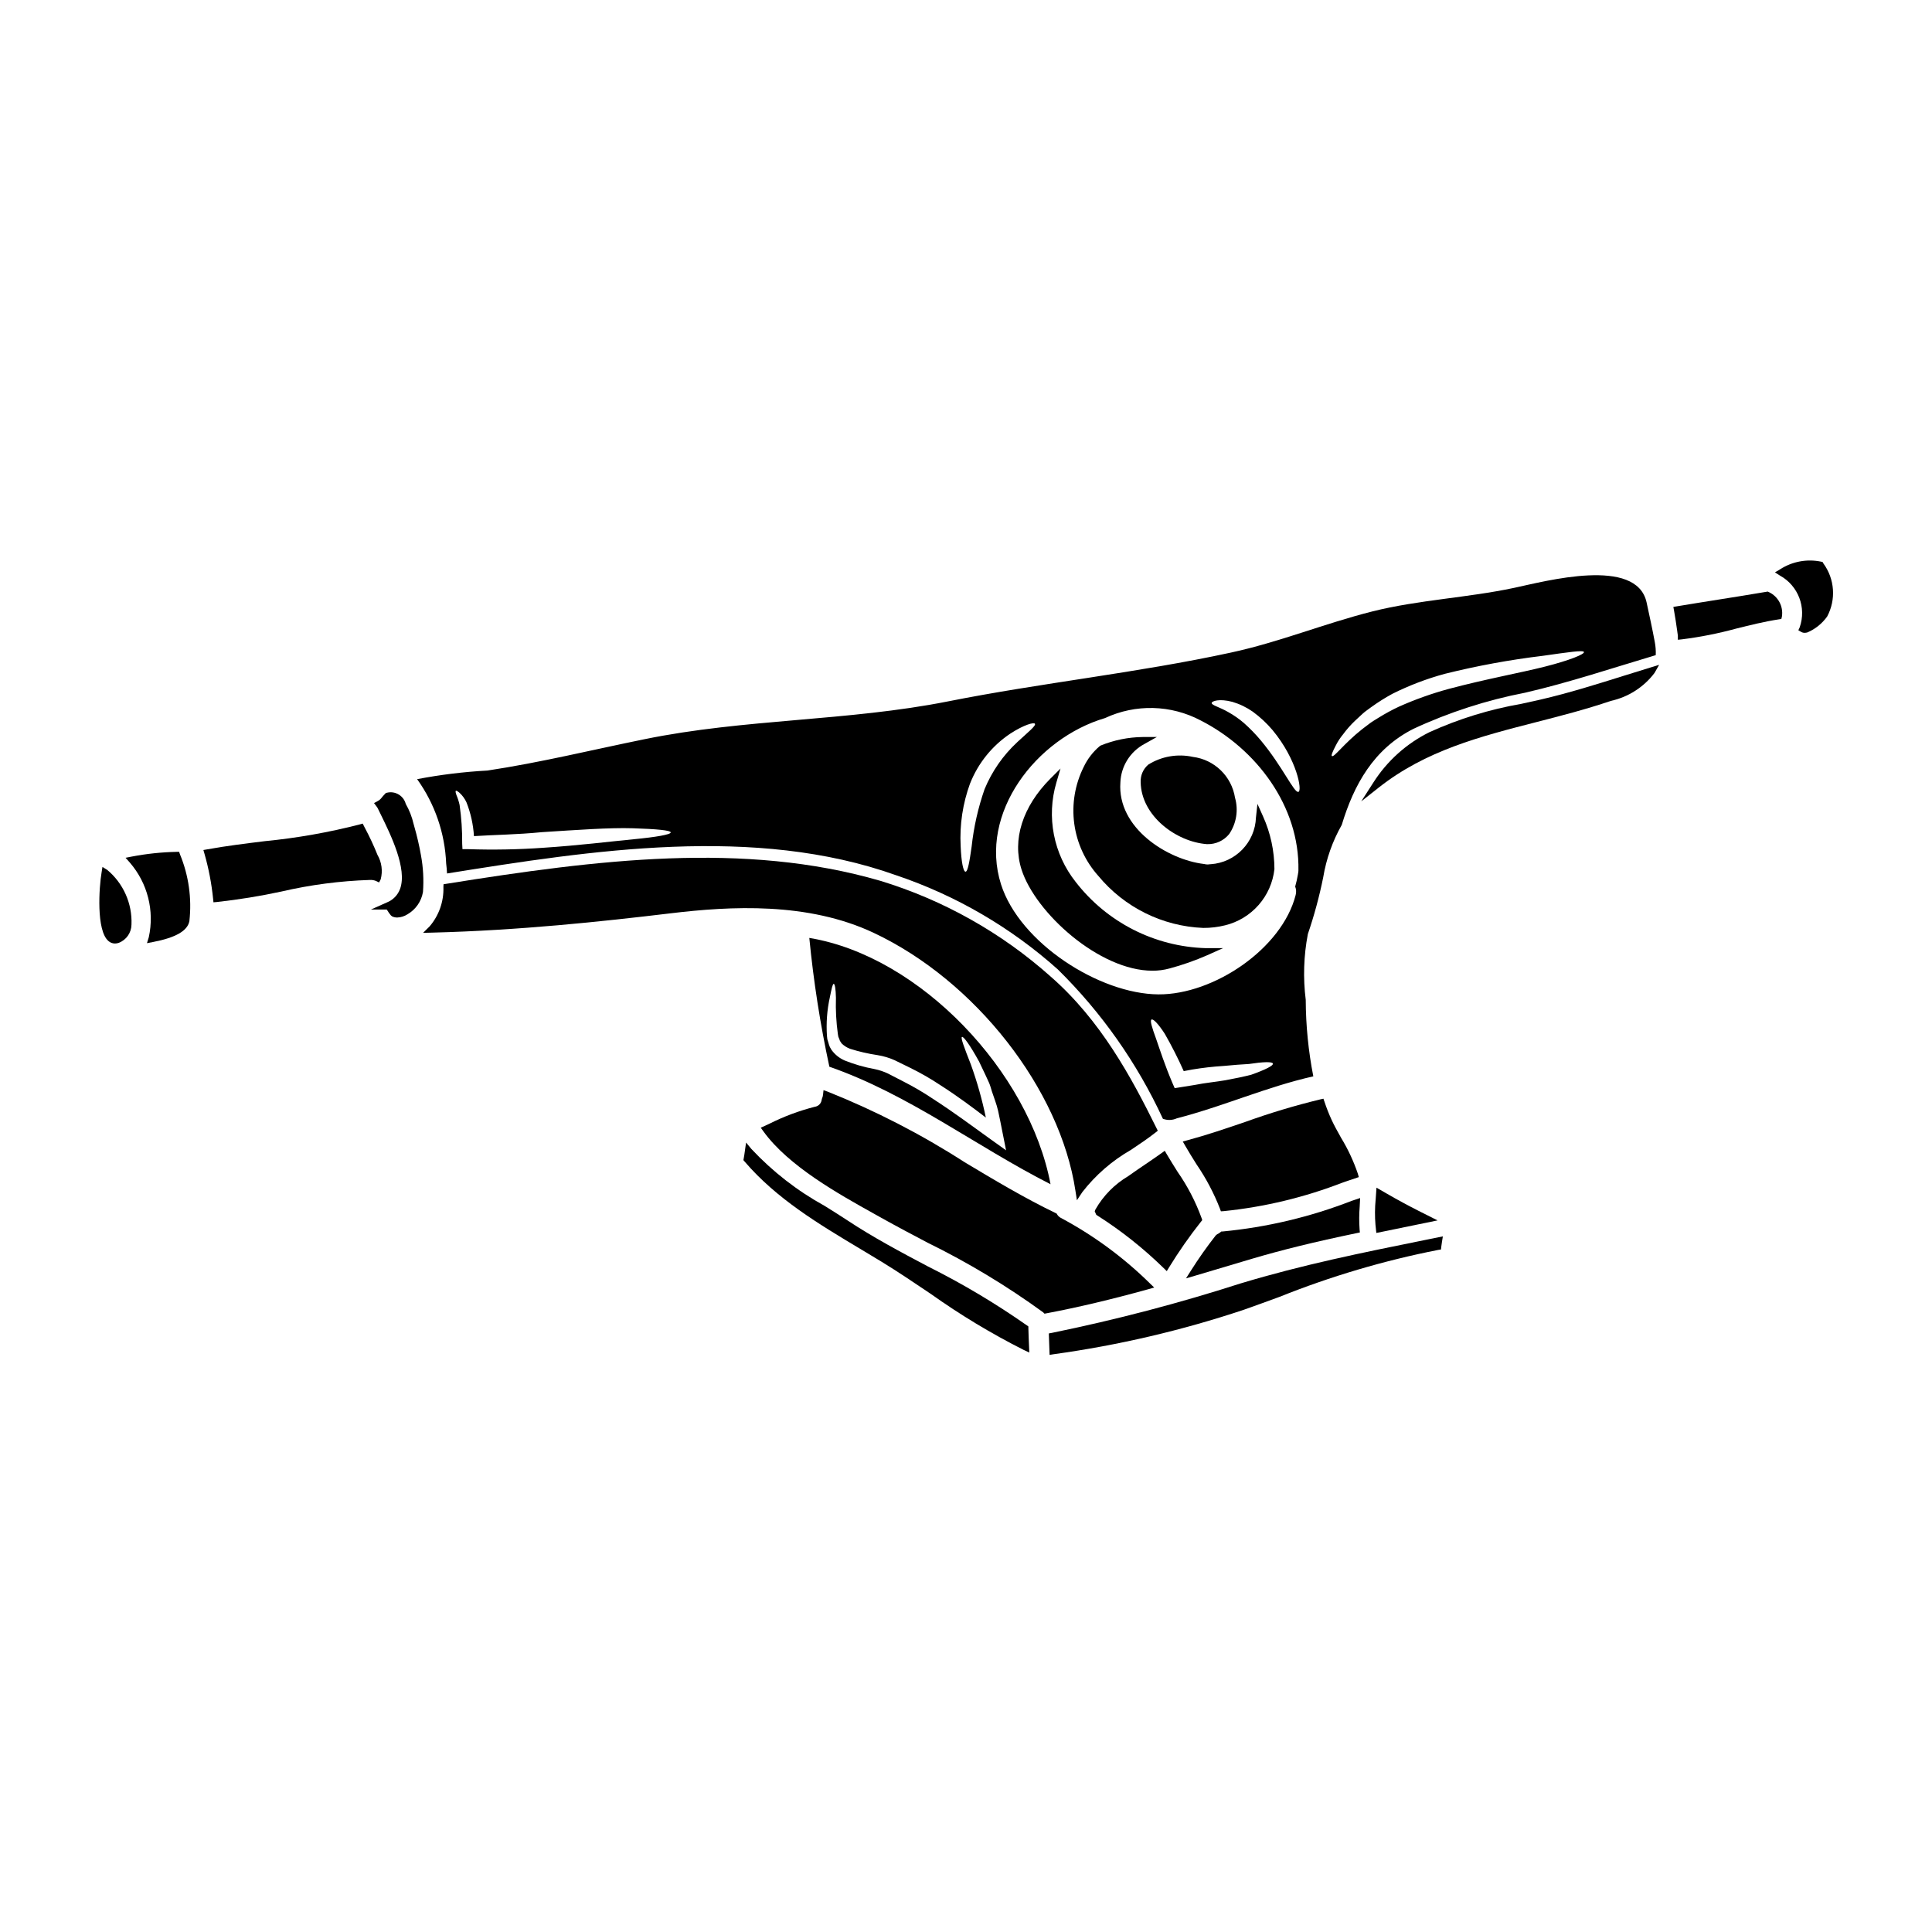 <?xml version="1.0" encoding="UTF-8"?>
<!-- Uploaded to: ICON Repo, www.svgrepo.com, Generator: ICON Repo Mixer Tools -->
<svg fill="#000000" width="800px" height="800px" version="1.1" viewBox="144 144 512 512" xmlns="http://www.w3.org/2000/svg">
 <g>
  <path d="m449.88 485.21-1.227-1.18v-0.004c-6.969-6.844-14.883-12.66-23.5-17.262-0.41-0.207-0.754-0.527-0.996-0.918l-0.148-0.25-0.27-0.125c-8.324-4.016-16.41-8.859-24.223-13.543l0.004-0.004c-11.41-7.336-23.5-13.562-36.098-18.594l-1.18-0.43-0.133 1.246-0.004 0.004c-0.031 0.324-0.117 0.641-0.254 0.938l-0.086 0.309v-0.004c-0.094 0.996-0.867 1.793-1.859 1.922-4.176 1.066-8.223 2.582-12.07 4.519l-2.223 1.02 0.699 0.973c6.648 9.195 19.805 16.531 29.41 21.879l1.906 1.066c4.008 2.238 8.16 4.43 12.172 6.543h-0.004c10.727 5.258 20.977 11.434 30.641 18.457l0.371 0.367 0.512-0.094c8.348-1.574 17.148-3.66 26.906-6.363z"/>
  <path d="m472.87 484.09c-16.441 5.289-33.16 9.672-50.082 13.129l-0.84 0.156 0.203 5.684 1.09-0.176h0.004c17.094-2.363 33.938-6.297 50.309-11.758 3.148-1.105 6.297-2.262 9.504-3.434 13.605-5.457 27.691-9.625 42.074-12.449l0.742-0.117 0.082-0.746c0.047-0.449 0.109-0.875 0.188-1.32l0.227-1.41-4.746 0.965c-16.719 3.375-32.512 6.574-48.754 11.477z"/>
  <path d="m574.66 322.98c-7.285 2.289-14.816 4.66-22.359 6.406-1.695 0.395-3.426 0.762-5.16 1.145h-0.004c-8.371 1.457-16.527 3.969-24.273 7.481-6.113 3.012-11.281 7.648-14.934 13.406l-3.188 4.953 4.625-3.648c12.473-9.84 26.801-13.516 41.965-17.406 6.422-1.648 13.062-3.356 19.543-5.57h-0.004c4.625-1.004 8.734-3.629 11.59-7.402l1.223-2.156-2.363 0.727c-2.223 0.676-4.445 1.363-6.66 2.066z"/>
  <path d="m524.97 467.42-5.059-2.547c-2.754-1.398-5.598-2.93-8.398-4.551l-2.727-1.574-0.223 3.148h-0.004c-0.211 2.227-0.227 4.465-0.043 6.691l0.227 2.16z"/>
  <path d="m416.53 496v-0.477l-0.395-0.289v0.004c-8.352-5.852-17.129-11.078-26.254-15.633-7.137-3.777-14.512-7.691-21.32-12.203-1.934-1.281-3.973-2.551-6.047-3.844-7.211-3.969-13.746-9.047-19.371-15.051l-1.426-1.719-0.312 2.211c-0.09 0.672-0.188 1.344-0.312 1.992l-0.082 0.461 0.309 0.359c8.473 9.895 19.746 16.633 30.652 23.152 1.898 1.133 3.793 2.266 5.668 3.418 4.367 2.672 8.719 5.609 12.93 8.449v-0.004c7.856 5.594 16.125 10.582 24.734 14.926l1.477 0.695-0.074-1.633c-0.078-1.559-0.125-3.113-0.176-4.816z"/>
  <path d="m375.55 391.22c26.91 12.66 49.391 41.398 53.449 68.328l0.395 2.535 1.414-2.137c3.512-4.535 7.883-8.336 12.859-11.188 2.199-1.469 4.477-2.988 6.535-4.609l0.621-0.496-0.352-0.711c-6.594-13.344-14.75-28.555-28.074-40.176-13.027-11.609-28.418-20.258-45.109-25.344-36.086-10.48-74.965-5.613-114.96 0.789l-0.789 0.125-0.035 0.789 0.004-0.004c0.117 3.781-1.18 7.469-3.629 10.348l-1.762 1.746 2.477-0.062c22.938-0.582 44.793-2.918 63.145-5.117 15.875-1.906 36.367-3.043 53.812 5.184z"/>
  <path d="m504.45 461.49-2.25 0.754h-0.004c-10.973 4.269-22.484 7-34.207 8.113h-0.312l-0.242 0.191c-0.27 0.215-0.559 0.395-0.871 0.543l-0.363 0.289c-2.363 3.012-4.543 6.106-6.496 9.195l-1.398 2.207 2.504-0.734c5.004-1.473 10.004-2.961 15-4.465 8-2.363 16.531-4.465 27.707-6.789l0.863-0.18-0.082-0.875h0.004c-0.141-2-0.129-4.008 0.031-6.004z"/>
  <path d="m453.22 449.91-0.539-0.941-0.887 0.637c-1.398 1.008-2.832 1.969-4.266 2.949-1.355 0.914-2.703 1.832-4.035 2.781l-0.488 0.348c-3.629 2.144-6.633 5.195-8.715 8.859l-0.18 0.457 0.414 0.941 0.266 0.168h-0.004c6.309 4.012 12.184 8.668 17.535 13.887l0.887 0.867 0.645-1.055c2.566-4.184 5.379-8.211 8.43-12.059l0.324-0.395-0.156-0.496c-1.586-4.371-3.734-8.516-6.394-12.332-0.957-1.535-1.93-3.059-2.836-4.617z"/>
  <path d="m244.46 377.86 0.438-0.848h-0.004c0.574-2.184 0.266-4.504-0.859-6.461-0.988-2.461-2.109-4.859-3.359-7.195l-0.559-1.098-0.789 0.223h0.004c-8.246 2.121-16.637 3.602-25.109 4.43-5.008 0.617-10.18 1.25-15.25 2.164l-1.074 0.188 0.305 1.051c1.102 3.871 1.859 7.832 2.266 11.836l0.098 0.969 0.973-0.086c5.746-0.633 11.453-1.562 17.102-2.785 7.648-1.77 15.453-2.793 23.305-3.051 0.566-0.039 1.141 0.047 1.672 0.254z"/>
  <path d="m358.6 392.58c-0.043 0.004-0.086-0.004-0.125-0.023 1.117 11.473 2.891 22.867 5.316 34.133 21.121 7.352 38.863 21.121 58.613 31.145-5.656-29.867-34.57-60.375-63.805-65.254zm44.793 32.59c0.539 1.102 1.102 2.332 1.738 3.652 0.32 0.66 0.637 1.371 0.957 2.082 0.32 0.711 0.535 1.543 0.789 2.363 0.516 1.613 1.223 3.281 1.641 5.144 0.418 1.863 0.789 3.867 1.199 5.902l0.906 4.535-3.938-2.816c-4.723-3.383-9.922-7.277-15.484-10.855h0.004c-2.543-1.703-5.188-3.25-7.918-4.633-1.348-0.684-2.672-1.371-3.938-2.031h0.004c-1.148-0.543-2.359-0.945-3.602-1.203-2.711-0.488-5.363-1.254-7.918-2.277-1.402-0.613-2.613-1.594-3.5-2.84l-0.418-0.734v-0.004c-0.156-0.355-0.277-0.723-0.371-1.102l-0.293-0.957-0.098-0.859v0.004c-0.234-3.434 0.02-6.879 0.762-10.234 0.465-2.254 0.73-3.578 1.027-3.578s0.539 1.273 0.59 3.699c-0.102 3.219 0.07 6.438 0.512 9.629l0.121 0.688 0.246 0.586h0.004c0.066 0.16 0.121 0.324 0.168 0.492l0.465 0.707c0.629 0.609 1.371 1.082 2.184 1.398 2.394 0.758 4.844 1.324 7.324 1.691 1.562 0.25 3.09 0.703 4.535 1.348 1.324 0.637 2.644 1.301 4.019 1.969 2.859 1.395 5.621 2.984 8.266 4.754 4.359 2.793 8.266 5.707 11.883 8.477-0.988-4.777-2.312-9.477-3.969-14.066-1.738-4.434-2.754-7.086-2.363-7.301 0.395-0.215 2.09 2.086 4.465 6.391z"/>
  <path d="m255.57 370.71c-0.453-2.578-1.043-5.129-1.766-7.644l-0.188-0.684h-0.004c-0.422-1.871-1.125-3.668-2.082-5.336-0.574-2.176-2.781-3.496-4.969-2.969l-0.301 0.07-0.395 0.418c-0.262 0.27-0.508 0.555-0.738 0.852-0.273 0.359-0.617 0.656-1.016 0.867l-0.988 0.543 0.676 0.906c0.125 0.152 0.23 0.32 0.32 0.496l0.832 1.703c2.621 5.352 7.016 14.309 5.074 19.633h-0.004c-0.594 1.637-1.859 2.941-3.477 3.582l-4.242 1.887h4.184c0.055 0.062 0.102 0.133 0.145 0.203 0.285 0.48 0.605 0.938 0.969 1.363l0.367 0.281-0.004-0.004c0.414 0.184 0.863 0.277 1.316 0.273 0.969-0.035 1.914-0.336 2.727-0.863 2.172-1.266 3.668-3.426 4.086-5.902 0.238-3.234 0.062-6.488-0.523-9.676z"/>
  <path d="m467.3 464.31 0.246 0.699 0.734-0.043h0.004c10.844-1.102 21.488-3.664 31.645-7.617l4.172-1.406-0.262-0.906h0.004c-1.129-3.32-2.613-6.504-4.438-9.5-0.965-1.727-1.879-3.356-2.555-4.848v-0.004c-0.699-1.527-1.312-3.09-1.84-4.684l-0.289-0.836-0.863 0.188v0.004c-6.738 1.629-13.383 3.629-19.902 5.984-4.977 1.695-10.121 3.453-15.277 4.836l-1.23 0.332 0.633 1.105c0.973 1.699 2.016 3.356 3.051 5.012v-0.004c2.492 3.652 4.562 7.57 6.168 11.688z"/>
  <path d="m262.47 375.48c38.297-6.129 81.621-12.891 119.06 0.488h0.004c15.809 5.332 30.375 13.82 42.809 24.945 11.586 11.406 21.016 24.812 27.836 39.574 1.199 0.453 2.531 0.41 3.699-0.121 12.227-3.148 23.84-8.355 36.164-11.125-1.309-6.676-1.98-13.461-2.008-20.266-0.73-5.809-0.543-11.695 0.562-17.445 1.68-4.922 3.043-9.949 4.07-15.047 0.809-4.879 2.473-9.574 4.91-13.875 3.207-10.609 8.426-20.117 18.992-25.457 9.445-4.391 19.395-7.609 29.621-9.582 11.738-2.719 23.086-6.519 34.598-9.949 0.051-1.148-0.031-2.297-0.242-3.426-0.66-3.543-1.422-7.035-2.18-10.535-2.644-12.203-26.766-5.637-35.113-3.871-12.301 2.621-25.387 3.188-37.492 6.227-12.672 3.184-24.723 8.16-37.566 10.926-24.844 5.391-50.082 7.988-74.98 12.938-26.582 5.269-53.879 4.582-80.422 10.02-13.867 2.816-27.613 6.199-41.656 8.309l0.004-0.004c-6.242 0.34-12.457 1.102-18.598 2.281 4.695 6.539 7.371 14.312 7.695 22.359 0.105 0.828 0.184 1.707 0.23 2.637zm235.55-33.965c0.527-1.039 1.168-2.016 1.91-2.914 0.941-1.281 1.996-2.481 3.148-3.574l2.012-1.867c0.707-0.66 1.543-1.18 2.363-1.812v0.004c1.77-1.277 3.617-2.441 5.535-3.481 4.438-2.219 9.086-3.992 13.871-5.293 8.559-2.129 17.242-3.727 26-4.781 6.641-0.934 10.734-1.574 10.906-1.004 0.172 0.57-3.773 2.203-10.344 3.867-6.57 1.664-15.742 3.309-25.48 5.902l-0.004 0.004c-4.535 1.23-8.965 2.809-13.254 4.727-1.828 0.855-3.606 1.824-5.32 2.891-0.809 0.516-1.617 0.957-2.328 1.496-0.707 0.539-1.375 1.051-2.035 1.543-4.977 3.938-7.477 7.598-8.039 7.129-0.215-0.16 0.176-1.164 1.059-2.836zm-22.453 87.309c-1.914 0.488-4.238 0.98-6.785 1.445-2.477 0.441-5.367 0.684-8.137 1.25-1.25 0.191-2.453 0.395-3.652 0.586l-1.691 0.27-0.609-1.395c-2.012-4.723-3.332-8.848-4.328-11.715-1.078-2.941-1.664-4.828-1.199-5.074 0.465-0.242 1.816 1.152 3.543 3.82l-0.004 0.004c1.828 3.195 3.496 6.481 4.996 9.844 0.734-0.148 1.469-0.273 2.227-0.418h0.004c2.773-0.465 5.57-0.785 8.379-0.957 2.5-0.242 4.754-0.418 6.668-0.516 3.699-0.562 6.148-0.66 6.344-0.121 0.195 0.539-1.949 1.629-5.754 2.977zm-4.969-98.824c1.926 0.57 3.746 1.449 5.394 2.598 1.934 1.414 3.695 3.051 5.242 4.879 6.519 7.84 7.914 16.137 6.859 16.371-1.125 0.395-4.164-6.691-10.02-13.699-1.359-1.617-2.832-3.133-4.414-4.535-1.277-1.102-2.664-2.07-4.141-2.894-2.363-1.371-4.508-1.84-4.41-2.449 0.074-0.461 1.988-1.199 5.488-0.27zm-33.738 4.289c8.078-3.769 17.457-3.535 25.336 0.641 14.754 7.523 26.242 22.738 25.898 39.754 0 0.312-0.039 0.625-0.121 0.93v0.051c-0.188 1.105-0.43 2.203-0.738 3.285 0.281 0.711 0.324 1.492 0.129 2.227-3.606 14.215-21.711 26.438-36.363 26.344-15.656-0.098-36.781-13.648-41.723-29.16-5.988-18.879 9.352-38.703 27.582-44.07zm-35.773 17.32c2.133-5.387 5.859-9.996 10.68-13.211 3.648-2.363 6.246-3.039 6.496-2.594 0.32 0.535-1.738 2.152-4.68 4.871v0.004c-3.75 3.477-6.703 7.723-8.66 12.449-1.715 4.926-2.867 10.031-3.43 15.215-0.562 4.043-1.027 6.664-1.617 6.664s-1.125-2.547-1.297-6.809c-0.293-5.648 0.562-11.297 2.508-16.609zm-136.27 1.969c0.121-0.098 0.465 0.098 0.98 0.539 0.777 0.719 1.402 1.582 1.836 2.547 1.117 2.852 1.781 5.859 1.969 8.918 5.242-0.344 11.344-0.395 18.012-1.051 9.332-0.59 17.887-1.227 24.109-1.031 6.223 0.195 10.023 0.539 10.023 1.102s-3.797 1.227-9.898 1.816c-6.102 0.586-14.508 1.641-23.941 2.254-6.582 0.465-13.184 0.586-19.777 0.367h-1.574l-0.074-1.445c0.031-3.434-0.199-6.867-0.684-10.266-0.195-0.898-0.477-1.777-0.836-2.625-0.242-0.66-0.293-1.055-0.145-1.145z"/>
  <path d="m191.47 369.75h-0.719c-3.957 0.086-7.898 0.5-11.781 1.242l-1.695 0.328 1.148 1.289v0.004c4.691 5.43 6.547 12.754 5.008 19.762l-0.484 1.574 1.613-0.309c6-1.152 9.148-2.965 9.629-5.539v0.004c0.676-6.012-0.184-12.094-2.488-17.684z"/>
  <path d="m462.88 389.91c1.957 0.012 3.91-0.227 5.809-0.699 3.434-0.844 6.531-2.727 8.863-5.387 2.336-2.66 3.793-5.973 4.184-9.492-0.008-4.824-1.035-9.59-3.016-13.984l-1.484-3.309-0.395 3.606v-0.004c-0.23 6.594-5.414 11.945-11.996 12.383h-0.121c-0.211 0.043-0.426 0.062-0.641 0.07-0.34 0-0.676-0.043-1-0.129-9.621-1.129-23.051-9.477-22.168-21.617 0.164-4.281 2.586-8.156 6.359-10.184l3.297-1.848h-3.777c-3.805 0.047-7.57 0.812-11.094 2.25l-0.277 0.18c-1.781 1.504-3.219 3.371-4.219 5.473-2.328 4.656-3.207 9.898-2.516 15.059 0.691 5.156 2.918 9.984 6.391 13.859 6.891 8.332 17 13.34 27.801 13.773z"/>
  <path d="m627.22 293.33-0.211-0.395-0.43-0.094c-3.738-0.766-7.625-0.039-10.832 2.031l-1.367 0.816 1.344 0.859v-0.004c4.84 2.684 7.047 8.465 5.219 13.691l-0.359 0.789 0.754 0.449 0.004-0.004c0.277 0.16 0.594 0.242 0.914 0.238 0.25-0.004 0.496-0.043 0.734-0.109 2.094-0.898 3.902-2.356 5.227-4.211 2.398-4.488 2.012-9.953-0.996-14.059z"/>
  <path d="m612.76 300.91-0.289-0.137-0.312 0.051c-4.269 0.727-8.547 1.41-12.824 2.086-3.625 0.578-7.258 1.152-10.891 1.762l-0.988 0.164 0.18 0.984c0.332 1.797 0.582 3.586 0.824 5.273l0.191 1.359v1.09l1.082-0.113h0.008c4.848-0.605 9.645-1.559 14.359-2.844 3.695-0.922 7.516-1.871 11.32-2.453l0.652-0.098 0.156-0.645v-0.004c0.414-2.688-1-5.332-3.469-6.477z"/>
  <path d="m449.39 401.25c1.539 0.008 3.07-0.191 4.551-0.598 3.41-0.914 6.75-2.086 9.984-3.504l4.191-1.879h-4.59c-13.535-0.398-26.18-6.84-34.461-17.547-5.883-7.422-7.793-17.242-5.117-26.324l1.094-3.731-2.754 2.754c-7.301 7.371-10.086 16.117-7.582 23.988 3.68 11.535 20.656 26.84 34.684 26.84z"/>
  <path d="m446.29 351.3c0.156 8.902 9.371 15.789 17.547 16.406h0.078c2.262 0.066 4.422-0.926 5.84-2.688 1.91-2.82 2.473-6.344 1.535-9.621-0.906-5.691-5.461-10.098-11.18-10.816-4.043-0.883-8.273-0.152-11.785 2.035-1.375 1.156-2.125 2.891-2.035 4.684z"/>
  <path d="m172.39 374.51-1.238-0.754-0.23 1.445c-0.664 3.883-1.465 15.406 1.828 18.188 0.473 0.418 1.082 0.648 1.715 0.652 0.344-0.004 0.688-0.062 1.012-0.18 2.008-0.766 3.34-2.684 3.367-4.832 0.23-5.578-2.156-10.949-6.453-14.52z"/>
 </g>
</svg>